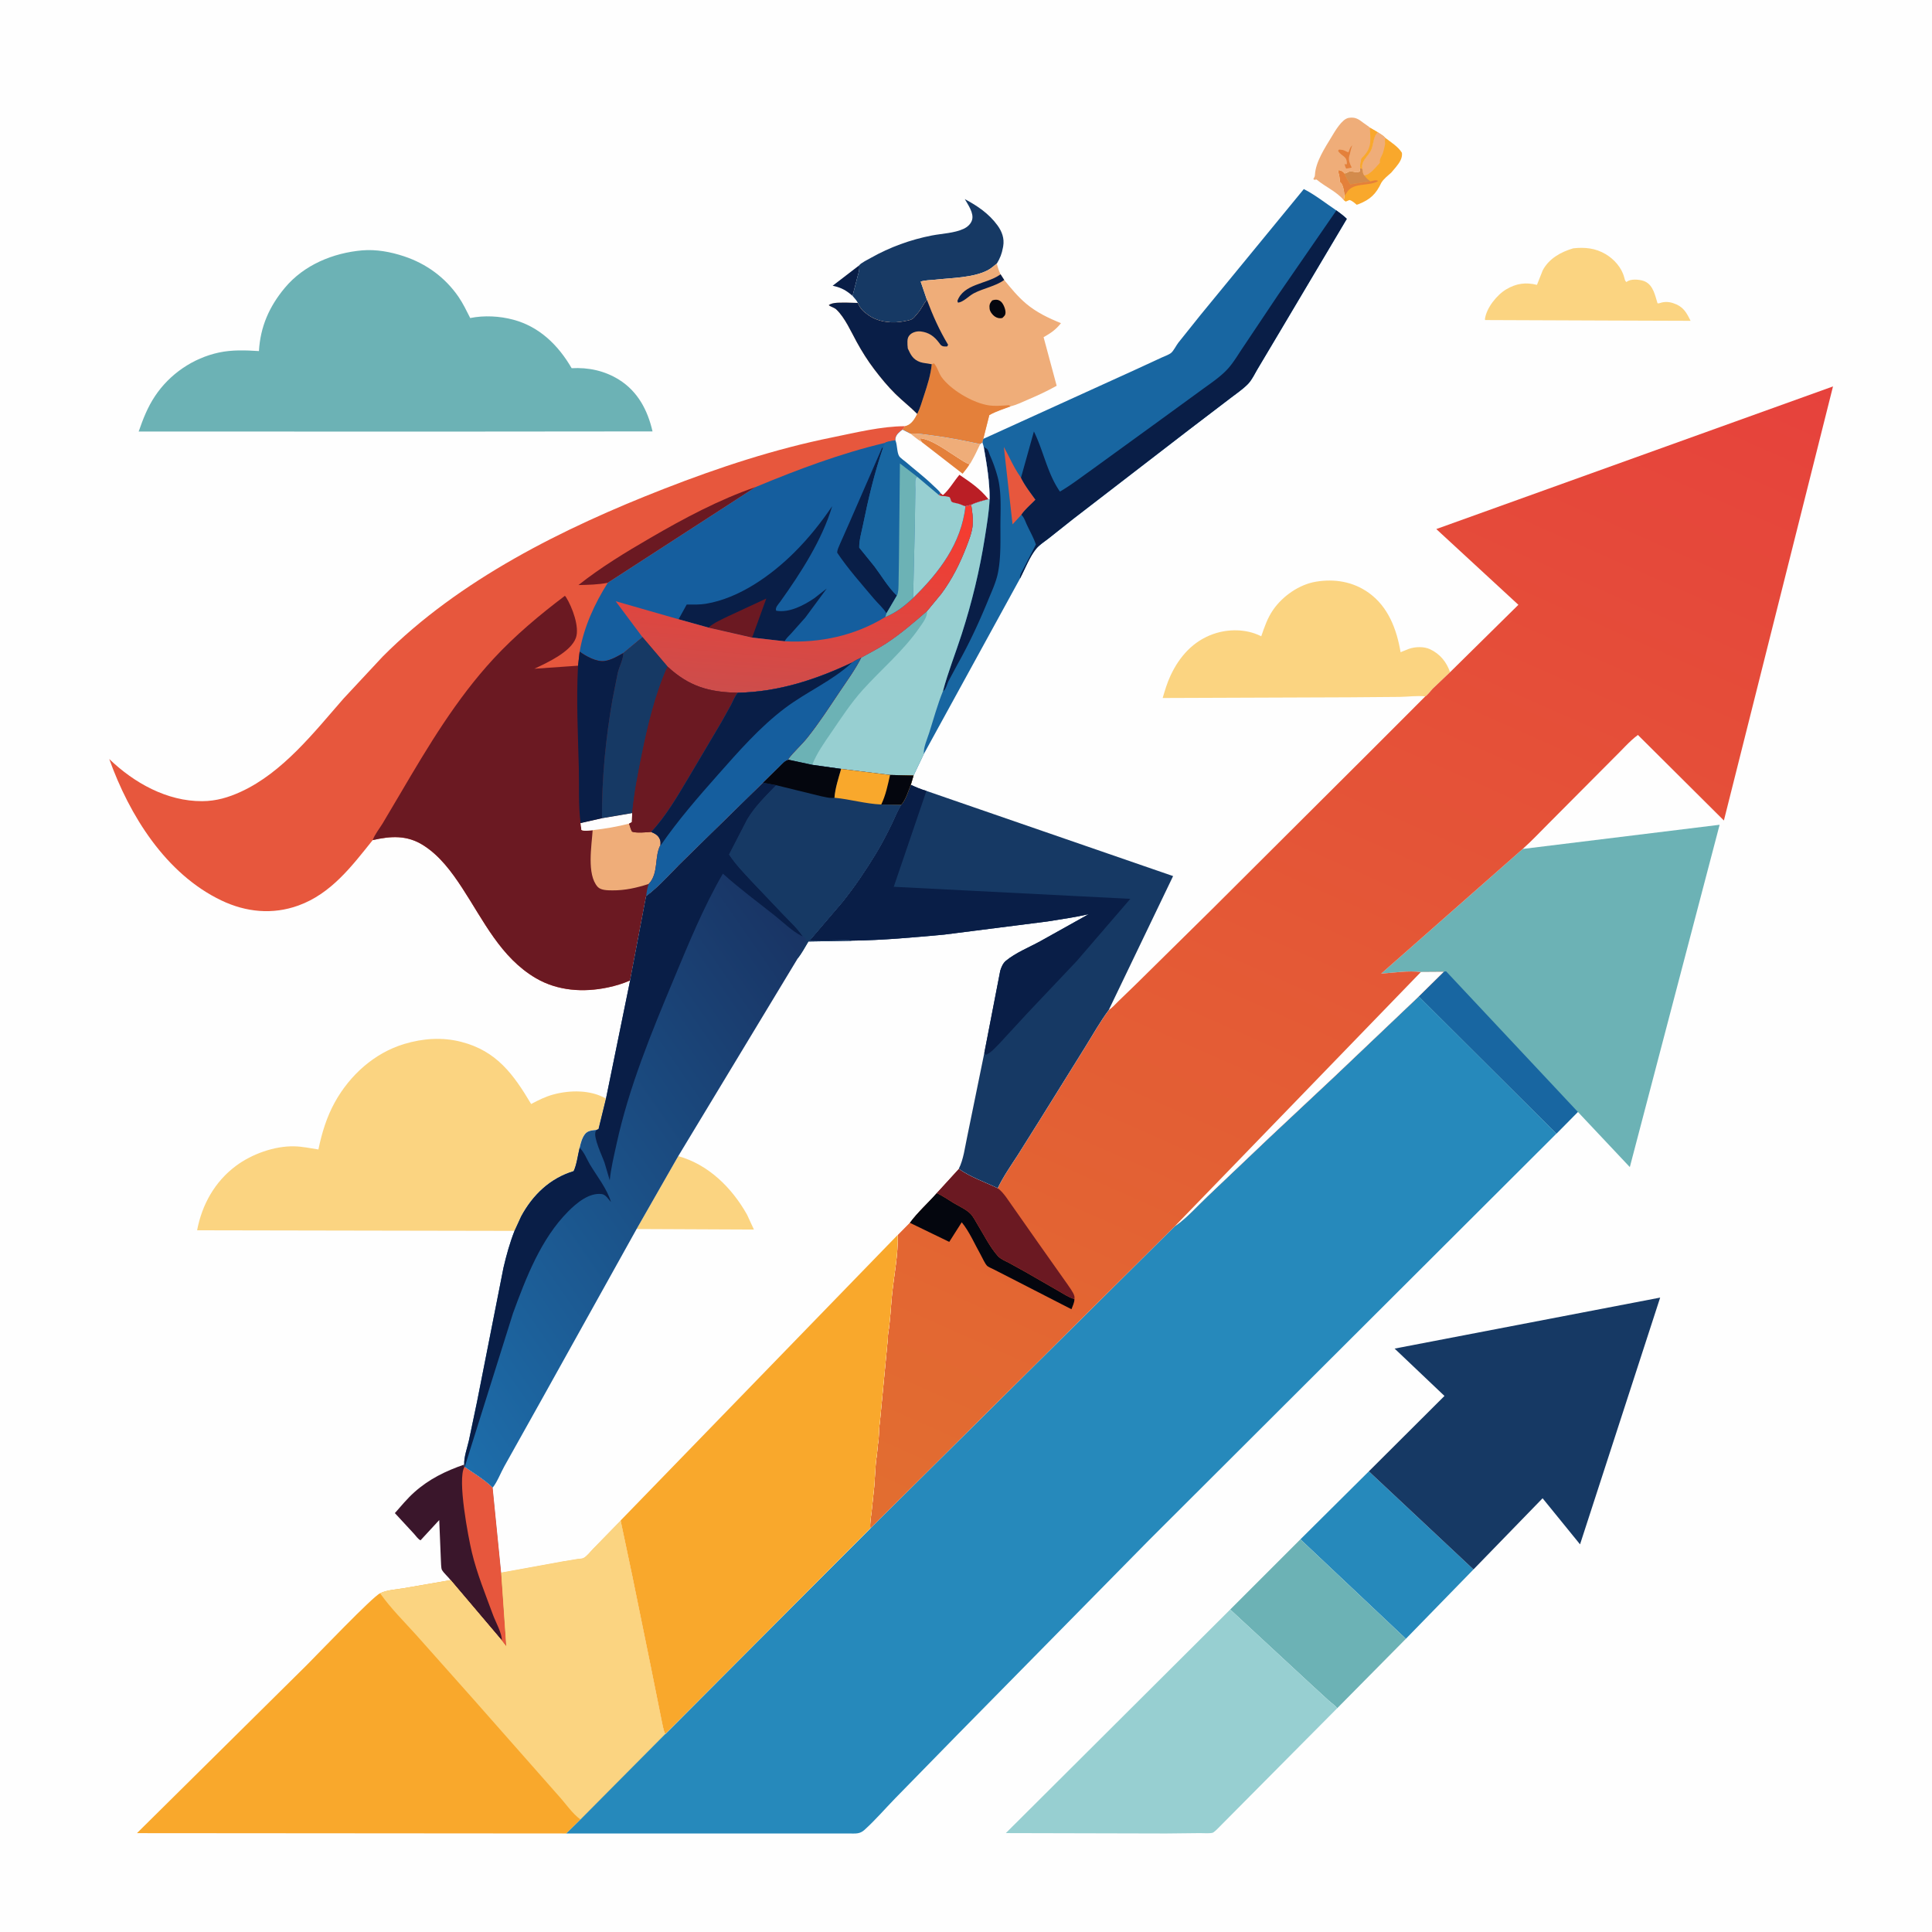 <svg xmlns="http://www.w3.org/2000/svg" viewBox="0 0 1024 1024" style="enable-background:new 0 0 1024 1024" xml:space="preserve"><path style="fill:#fefefe" d="M0 0h1024v1024H0V0z"/><path style="fill:#091e47" d="M455.415 140.632c.186 2.107-.152 3.428-.761 5.433l-2.788 10.761c-3.186-2.793-5.749-4.268-9.841-5.223l-.706-.16 14.096-10.811z"/><path style="fill:#f9a82c" d="M730.31 70.144c1.23.826 2.93 1.714 3.84 2.856 2.985 2.326 6.965 4.742 8.91 7.999.335 2.995-1.39 5.318-3.185 7.559l-2.485 2.94c-1.845 1.652-3.95 3.242-5.265 5.357-2.775 5.938-5.86 8.922-12.035 11.34l-.995.329c-1.205-.984-2.32-2.088-3.845-2.519l-2 .839-1.005-.743.415-2.536c-.225-1.863-.635-5.268-1.895-6.66l-.58-.582c-.06-1.76-.24-3.229-.78-4.912-.24-.737-.225-.289.17-1.239 1.12.274 1.645.347 2.5 1.192l.51.576c1.47-.08 1.585-.741 2.665-.993 1.835-.429 3.295 1.009 5.5-.007l.18-1.986 1.17.569c-.13-.732-.215-1.36-.1-2.103.405-2.633 3.06-4.91 4.42-7.267 1.73-3 1.215-7.949 3.89-10.009z"/><path style="fill:#e4803a" d="M712.66 103.565c-.225-1.863-.635-5.268-1.895-6.66l-.58-.582c-.06-1.76-.24-3.229-.78-4.912-.24-.737-.225-.289.17-1.239 1.12.274 1.645.347 2.5 1.192l.51.576c.73 2.049 1.955 3.88 3.065 5.743l10.755-1.548c1.305-.326 2.645-.893 3.935-.306l-.285.403c-5.32 2.588-13.28.356-16.38 6.071-.285.528-.59.848-1.015 1.262z"/><path style="fill:#d38b4c" d="m720.93 88.953 1.17.569c.215 1.377.125 2.375 1 3.485 1.035 1.332 1.87 2.221 3.305 3.128l-10.755 1.548c-1.11-1.863-2.335-3.694-3.065-5.743 1.47-.08 1.585-.741 2.665-.993 1.835-.429 3.295 1.009 5.5-.007l.18-1.987z"/><path style="fill:#efad79" d="M730.31 70.144c1.23.826 2.93 1.714 3.84 2.856-.005.553-.205 2.912.02 3.245-.37 1.657-.695 3.399-1.25 5.005-.605 1.768-1.91 3.035-1.525 5-2.1 2.238-5.165 6.442-8.295 6.757-.875-1.11-.785-2.108-1-3.485-.13-.732-.215-1.36-.1-2.103.405-2.633 3.06-4.91 4.42-7.267 1.73-2.999 1.215-7.948 3.89-10.008z"/><path style="fill:#efad79" d="M712.245 106.101c-3.82-4.554-9.59-6.969-14.12-10.698l-.325-.274-1.3.176-.385-.555c.56-.809.795-1.16.845-2.164.32-6.732 5.325-14.317 8.745-19.967 1.74-2.882 5.475-9.486 9.045-10.124 3.55-.634 5.355.662 7.995 2.707.385.282 3.225 2.2 3.295 2.441l4.27 2.501c-2.675 2.06-2.16 7.009-3.89 10.007-1.36 2.357-4.015 4.634-4.42 7.267-.115.743-.03 1.371.1 2.103l-1.17-.569-.18 1.986c-2.205 1.017-3.665-.422-5.5.007-1.08.253-1.195.913-2.665.993l-.51-.576c-.855-.845-1.38-.918-2.5-1.192-.395.95-.41.502-.17 1.239.54 1.682.72 3.152.78 4.912l.58.582c1.26 1.392 1.67 4.798 1.895 6.66l-.415 2.538z"/><path style="fill:#e4803a" d="m716.425 88.841-2.91.514c-.515-.948-.725-1.527-.785-2.605l.52.413.61-.163c.19-4.515-2.595-3.838-4.675-7.055l.565-.67c1.165.077 2.065.127 3.13.67.65.331 1.12.578 1.815.797l.395-.992c.43-1.188.74-1.813 1.58-2.779-.57 1.668-.905 3.204-1.275 4.917l-.24.714c-.625 2.302.31 4.182 1.27 6.239z"/><path style="fill:#f9a82c" d="m726.04 67.643 4.27 2.501c-2.675 2.06-2.16 7.009-3.89 10.007-1.36 2.357-4.015 4.634-4.42 7.267-.115.743-.03 1.371.1 2.103l-1.17-.569c-.01-.883-.075-1.679.16-2.536.235-.871.155-.283.245-1.425.09-1.163.795-1.527 1.545-2.347 4.43-4.847 3.425-8.819 3.16-15.001z"/><path style="fill:#163964" d="M455.415 140.632c.642-1.138 5.011-3.308 6.277-4.022 9.956-5.612 20.972-9.615 32.186-11.791 5.396-1.047 11.902-1.218 16.878-3.541 1.975-.922 3.845-2.559 4.465-4.715 1.045-3.647-2.145-8.015-3.85-11.026 6.665 3.543 12.8 7.713 17.295 13.88 2.42 3.315 3.745 6.94 3.05 11.086l-.14.746c-.555 3.189-1.54 5.667-3.225 8.442-1.57 1.276-3.175 2.701-4.98 3.624-7.72 3.953-19.085 3.957-27.661 4.922-2.497.281-5.351.215-7.723 1.008l3.286 9.639c-1.013 1.346-1.913 2.655-2.737 4.126-.971 1.733-2.141 3.096-3.445 4.578l-.463.541c-1.278 1.434-2.568 1.593-4.376 1.956l-.714.155c-6.325 1.29-13.713.647-19.098-3.077-2.672-1.848-4.599-3.562-5.771-6.608-.587-1.343-1.857-2.59-2.801-3.729l2.788-10.761c.607-2.004.946-3.325.759-5.433z"/><path style="fill:#fbd481" d="M833.855 131.612c6.14-.654 11.67-.136 17.1 3.05 4.55 2.668 8.57 7.201 9.91 12.34.275 1.053.33 1.707 1.135 2.49.48-.327.675-.487 1.25-.738 2.21-.968 6.56-.564 8.685.459 4.41 2.126 5.26 7.389 6.595 11.536.87.031.555.102 1.255-.13 2.41-.799 4.655-.729 7.07.07 5.24 1.73 6.88 4.691 9.19 9.349l-44.795-.154-64.13-.252-.055-.609c.785-5.831 6.31-12.74 11.3-15.683 5.335-3.148 10.31-3.827 16.26-2.356l3.06-7.723c3.34-6.271 9.635-9.724 16.17-11.649z"/><path style="fill:#3a162b" d="M238.835 837.495c-1.258-1.7-3.68-3.725-4.624-5.47-.458-.85-.462-4.105-.535-5.135l-.874-21.23-9.893 10.72c-1.169-.39-2.561-2.43-3.466-3.415l-10.159-10.985c3.309-3.76 6.566-7.725 10.303-11.06 7.884-7.045 16.55-11.225 26.461-14.675l.116 1.285h.137c4.883 3.355 10.605 6.795 14.837 10.94l4.491 44.995 2.71 39.12-2.405-3.065.009-.045-27.108-31.98z"/><path style="fill:#e7573d" d="M246.164 777.53h.137c4.883 3.355 10.605 6.795 14.837 10.94l4.491 44.995 2.71 39.12-2.405-3.065.009-.045c.316-3.435-3.335-9.98-4.594-13.415-4.025-10.98-8.561-22.005-11.274-33.395-1.818-7.635-7.815-38.76-3.911-45.135z"/><path style="fill:#2689bb" d="m725.515 779.845 55.46 51.985-35.82 36.755-55.905-52.72 36.265-36.02z"/><path style="fill:#6cb2b5" d="m652.04 853.075 37.21-37.21 55.905 52.72-36.425 36.825c-.905-1.355-3.045-2.785-4.285-3.895l-9.525-8.735-42.88-39.705z"/><path style="fill:#fbd481" d="M755.42 369.116c-4.35-.496-9.045.176-13.44.257l-26.855.215-98.88.363c1.165-4.036 2.415-8.158 4.2-11.967 4.71-10.038 11.965-18.206 22.64-21.947 7.925-2.776 17.245-2.734 24.855.939l.545.268c1.76-5.048 3.245-9.616 6.34-14.071 5.065-7.299 13.795-13.398 22.665-14.87 9.865-1.638 19.665-.033 27.935 5.87 10.4 7.426 14.87 19.379 16.91 31.504l4.415-1.773c3.335-1.172 8.01-1.332 11.245.217 5.255 2.512 8.685 6.693 10.57 12.154l-9.24 8.781c-.84.87-2.925 3.631-3.905 4.06z"/><path style="fill:#efad79" d="M528.35 139.692c.48 2.048 1.025 3.809 1.975 5.69l1.935 3.015c3.64 4.442 7.18 8.823 11.61 12.546 5.48 4.611 11.875 7.678 18.47 10.336-2.695 3.46-5.44 5.289-9.21 7.445l6.93 25.751c-5.055 2.82-10.165 5.18-15.485 7.45-2.84 1.21-5.94 2.755-8.95 3.434-3.715 1.471-7.84 2.64-11.275 4.67l-3.185 12.587-.47 1.891-1.18.885c-8.515-1.861-17.01-3.523-25.665-4.626-3.749-.478-7.533-1.194-11.32-.946l-4.195-2.109 1.333-1.816.878-.245c2.789-.974 4.392-3.811 5.62-6.264-3.622-3.665-7.763-6.861-11.449-10.48-4.093-4.018-7.834-8.57-11.302-13.133-3.501-4.605-6.559-9.479-9.343-14.544-2.971-5.405-6.243-12.874-10.749-17.16-1.18-1.122-2.775-1.32-4.043-2.318 1.997-1.745 7.277-1.277 9.865-1.339l5.523.145c1.172 3.046 3.099 4.76 5.771 6.608 5.385 3.725 12.773 4.367 19.098 3.077l.714-.155c1.809-.363 3.099-.522 4.376-1.956l.463-.541c1.305-1.482 2.474-2.845 3.445-4.578.824-1.471 1.724-2.78 2.737-4.126l-3.286-9.639c2.372-.793 5.227-.728 7.723-1.008 8.576-.965 19.941-.969 27.661-4.922 1.805-.924 3.41-2.349 4.98-3.625z"/><path style="fill:#04060e" d="M525.85 159.25c.54-.171.815-.281 1.405-.355 1.25-.156 2.26.117 3.225.926 1.36 1.139 2.545 4.175 2.46 5.93-.07 1.451-.73 1.839-1.69 2.798-1.51.342-2.765.016-4.03-.83-1.155-.77-2.525-2.561-2.7-3.968-.26-2.099.045-2.922 1.33-4.501z"/><path style="fill:#091e47" d="m530.325 145.382 1.935 3.015c-4.63 3.338-10.98 4.377-16.085 7.042-2.74 1.431-5.44 4.631-8.425 4.966l-.31-.905c3.285-9.055 15.26-8.854 22.44-13.801l.445-.317z"/><path style="fill:#e4803a" d="m493.845 193.051 1.143-.477c1.686 1.621 2.539 5.156 4.033 7.251 4.714 6.611 15.809 13.195 23.729 14.773l.61.128c3.55.679 7.73.271 11.335.047l.93.585c-3.715 1.471-7.84 2.64-11.275 4.67l-3.185 12.587-.47 1.891-1.18.885c-8.515-1.861-17.01-3.523-25.665-4.626-3.749-.478-7.533-1.194-11.32-.946l-4.195-2.109 1.333-1.816.878-.245c2.789-.974 4.392-3.811 5.62-6.264 1.53-3.077 2.479-6.447 3.548-9.703 1.794-5.472 3.57-10.869 4.131-16.631z"/><path style="fill:#091e47" d="M491.272 158.885c3.261 8.648 6.515 15.959 11.248 23.865l-.52.9c-1.47-.034-2.316.201-3.465-.9l-.8-1.063c-2.546-3.424-5.413-5.514-9.736-6.018-1.859-.216-4.125.326-5.516 1.589-1.129 1.024-1.489 2.128-1.522 3.628-.029 1.264.022 2.574.199 3.827 1.55 3.416 2.792 5.869 6.589 7.212.893.315 1.82.432 2.75.581l3.345.545c-.561 5.762-2.337 11.159-4.132 16.631-1.069 3.256-2.018 6.626-3.548 9.703-3.622-3.665-7.763-6.861-11.449-10.48-4.093-4.018-7.834-8.57-11.302-13.133-3.501-4.605-6.559-9.479-9.343-14.544-2.971-5.405-6.243-12.874-10.749-17.16-1.18-1.122-2.775-1.32-4.043-2.318 1.997-1.745 7.277-1.277 9.865-1.339l5.523.145c1.172 3.046 3.099 4.76 5.771 6.608 5.385 3.725 12.773 4.367 19.098 3.077l.714-.155c1.809-.363 3.099-.522 4.376-1.956l.463-.541c1.305-1.482 2.474-2.845 3.445-4.578.826-1.471 1.726-2.78 2.739-4.126z"/><path style="fill:#97cfd1" d="m708.73 905.41-63.505 63.97c-.5.49-1.91 1.885-2.6 2.05-1.775.43-4.74.125-6.62.16l-17.92.195-84.975-.205 118.93-118.505 42.88 39.705 9.525 8.735c1.24 1.11 3.38 2.54 4.285 3.895z"/><path style="fill:#163964" d="M725.515 779.845 765.6 739.88l-26.43-25.1 140.75-27.03-42.46 130.79-19.855-24.425-36.63 37.715-55.46-51.985z"/><path style="fill:#fbd481" d="m272.702 652.39-168.23-.31c2.576-13.615 9.382-25.81 20.631-34.18 8.357-6.22 20.308-10.54 30.806-10.33 4.241.085 8.665 1.02 12.852 1.675 1.807-8.705 4.376-17.2 8.7-25.01 7.944-14.35 20.932-26.14 36.79-30.905 9.865-2.97 20.152-3.715 30.195-1.13 18.822 4.845 27.669 17.18 37.071 32.945 3.811-2.035 7.57-3.91 11.762-5.045 8.876-2.395 19.77-2.535 27.91 2.19l-3.949 16.105-1.057.475c-2.294.28-4.651.295-6.17 2.29-1.526 2-2.259 4.82-2.804 7.24-.951 3.775-1.531 8.85-3.156 12.33-12.503 3.79-21.684 12.585-27.826 23.98l-3.525 7.68z"/><path style="fill:#6cb2b5" d="M191.978 132.699c7.516-.611 14.993.783 22.102 3.128 11.796 3.89 21.826 11.191 28.887 21.423 2.436 3.529 4.318 7.497 6.255 11.316 7.387-1.486 15.561-1.064 22.825.878 13.908 3.717 23.871 13.525 30.94 25.71 8.863-.488 17.488 1.329 25.063 6.065 10.03 6.271 15.227 16.197 17.803 27.439l-116.518.101-155.831-.051c2.325-6.688 4.708-12.834 8.654-18.764 7.773-11.683 20.124-20.13 33.842-23.087 6.982-1.505 14.161-1.227 21.244-.777.738-12.936 5.492-23.674 13.738-33.546 10.146-12.148 25.541-18.471 40.996-19.835z"/><path style="fill:#1866a1" d="M521.165 232.616 601.65 196l13.9-6.419c1.445-.7 3.945-1.544 5.13-2.506 1.335-1.079 2.695-3.916 3.835-5.407l11.765-14.709 54.77-66.741c5.97 2.998 11.675 7.591 17.265 11.311 1.89 1.424 3.84 2.788 5.515 4.473L678.49 175.5l-11.8 19.822c-1.615 2.677-3.15 6.087-5.325 8.285-2.88 2.91-6.625 5.401-9.865 7.914l-21 16.013-61.645 47.481-13 10.309c-2.18 1.729-4.945 3.43-6.685 5.579-3.5 4.328-5.915 10.716-8.52 15.694l-50.977 92.993-5.456 11.434-12.474-.268-25.915-3.21-15.323-2.164-12.5-2.688-.225-.343c3.018-4.013 6.93-7.362 10.081-11.297 6.18-7.721 11.577-16.063 17.076-24.273 3.988-5.953 8.308-11.811 11.539-18.218 4.449-2.516 9.027-4.785 13.303-7.598 7.771-5.111 14.588-11.03 21.59-17.107l7.572-9.192c5.55-7.478 9.82-15.927 13.16-24.602 1.36-3.534 2.945-7.541 3.385-11.314.425-3.69-.205-7.568-.75-11.212 2.875-1.46 6.035-2.121 9.11-3.009l.66.261c.07-9.505-1.48-18.591-3.12-27.922l-.69-2.361.469-1.891z"/><path style="fill:#e7573d" d="m541.35 272.836-4.68 5.093-4.61-41.064c2.87 5.206 5.245 10.9 8.685 15.748l.405.567.27.546c2.01 3.953 4.84 7.54 7.415 11.141-2.405 2.496-5.54 5.145-7.485 7.969z"/><path style="fill:#091e47" d="M521.385 236.868c.515.34 1.51.811 1.895 1.249.565.646 1.12 2.55 1.485 3.369a76.56 76.56 0 0 1 4.02 11.381c1.955 7.282 1.555 15.959 1.47 23.469-.095 8.902.43 18.724-1.36 27.464-1 4.875-3.32 9.793-5.205 14.396-4.82 11.767-9.945 22.773-16.18 33.891l-4.8 8.938c-.63 1.325-1.135 3.261-1.96 4.425-.505.713-.45.652-.951.81 2.701-10.149 6.696-20.122 9.916-30.145 5.43-16.879 9.515-33.759 12.27-51.258 1.045-6.665 2.185-13.316 2.52-20.067.07-9.505-1.48-18.591-3.12-27.922zM708.315 111.53c1.89 1.424 3.84 2.788 5.515 4.473L678.49 175.5l-11.8 19.822c-1.615 2.677-3.15 6.087-5.325 8.285-2.88 2.91-6.625 5.401-9.865 7.914l-21 16.013-61.645 47.481-13 10.309c-2.18 1.729-4.945 3.43-6.685 5.579-3.5 4.328-5.915 10.716-8.52 15.694-.29-1.947 1.225-4.055 2.1-5.74l6.305-12.265c-1.25-3.622-3.19-7.01-4.805-10.48-.875-1.887-1.385-3.776-2.9-5.276 1.945-2.824 5.08-5.473 7.485-7.97-2.575-3.601-5.405-7.188-7.415-11.141l-.27-.546 6.84-24.496c5.085 10.285 7.155 22.35 13.8 31.866 5.565-3.216 10.85-7.31 16.095-11.017l33.67-24.432 24.945-18.159c4.8-3.535 10.29-7.079 14.31-11.513 3.08-3.395 5.58-7.781 8.175-11.574l18.47-27.601 30.86-44.723z"/><path style="fill:#97cfd1" d="m523.845 264.529.66.261c-.335 6.751-1.475 13.401-2.52 20.067-2.755 17.499-6.84 34.379-12.27 51.258-3.22 10.022-7.215 19.996-9.916 30.145-2.885 7.133-4.978 14.793-7.302 22.137-.988 3.126-3.181 7.975-2.824 11.194l-5.456 11.434-12.474-.268-25.915-3.21-15.323-2.164-12.5-2.688-.225-.343c3.018-4.013 6.93-7.362 10.081-11.297 6.18-7.721 11.577-16.063 17.076-24.273 3.988-5.953 8.308-11.811 11.539-18.218 4.449-2.516 9.027-4.785 13.303-7.598 7.771-5.111 14.588-11.03 21.59-17.107l7.572-9.192c5.55-7.478 9.82-15.927 13.16-24.602 1.36-3.534 2.945-7.541 3.385-11.314.425-3.69-.205-7.568-.75-11.212 2.874-1.461 6.034-2.122 9.109-3.01z"/><path style="fill:#6cb2b5" d="M456.475 348.562c4.449-2.516 9.027-4.785 13.303-7.598 7.771-5.111 14.588-11.03 21.59-17.107.207 3.251-2.299 6.259-4.062 8.832-8.311 12.126-20.185 22.046-30.004 32.935-6.23 6.91-11.399 14.86-16.642 22.523-3.714 5.429-7.788 11.064-10.155 17.233l-12.5-2.688-.225-.343c3.018-4.013 6.93-7.362 10.081-11.297 6.18-7.721 11.577-16.063 17.076-24.273 3.987-5.952 8.307-11.81 11.538-18.217zM807.06 449.961l104.375-12.818L863.84 618.58l-27.535-29.24-11.37 11.51-72.98-72.71 13.19-13.015-12.075.09c-6.42-.91-14.465.375-21.01.82l75-66.074z"/><path style="fill:#1866a1" d="m765.145 515.125 1.25-.375 69.91 74.59-11.37 11.51-72.98-72.71 13.19-13.015z"/><path style="fill:#f9a82c" d="m328.936 805.895 6.214 29.47 9.537 46.735 5.89 29.33c.566 2.34.916 5.54 2.046 7.615l-44.956 45.32-7.535 7.415-227.552-.17 90.041-89.12c4.9-4.865 35.218-36.615 38.837-38.01 3.477-1.775 8.436-1.98 12.293-2.65l25.085-4.335 27.11 31.98-.009.045 2.405 3.065-2.71-39.12 32.58-5.925 7.906-1.3c.803-.12 2.27-.145 2.993-.455 1.759-.755 3.914-3.63 5.315-5.06l14.51-14.83z"/><path style="fill:#fbd481" d="m328.936 805.895 6.214 29.47 9.537 46.735 5.89 29.33c.566 2.34.916 5.54 2.046 7.615l-44.956 45.32c-4.302-3.08-7.932-8.535-11.53-12.475l-44.78-50.755-30.451-34.225c-6.548-7.275-13.817-14.43-19.449-22.43 3.477-1.775 8.436-1.98 12.293-2.65l25.085-4.335 27.11 31.98-.009.045 2.405 3.065-2.71-39.12 32.58-5.925 7.906-1.3c.803-.12 2.27-.145 2.993-.455 1.759-.755 3.914-3.63 5.315-5.06l14.511-14.83z"/><path style="fill:#e7573d" d="M197.542 445.27c-11.109 13.851-22.007 28.393-39.402 34.68-13.679 4.944-27.778 3.536-40.805-2.693-29.532-14.118-48.775-45.169-59.427-74.96 13.167 12.661 30.573 22.435 49.259 22.34 7.399-.038 13.891-1.947 20.589-5.033 22.13-10.193 38.654-31.426 54.363-49.387l20.744-22.253c40.641-40.823 95.928-68.157 149.046-88.872 29.124-11.358 58.896-21.169 89.587-27.349 12.37-2.49 25.525-5.813 38.17-5.848l-1.333 1.816 4.195 2.109c3.787-.248 7.572.468 11.32.946 8.655 1.104 17.15 2.765 25.665 4.626l1.18-.885.69 2.361c1.64 9.331 3.19 18.417 3.12 27.922l-.66-.261c-3.075.888-6.235 1.549-9.11 3.009.545 3.644 1.175 7.522.75 11.212-.44 3.773-2.025 7.78-3.385 11.314-3.34 8.674-7.61 17.124-13.16 24.602l-7.572 9.192c-7.002 6.077-13.819 11.996-21.59 17.107-4.276 2.813-8.854 5.082-13.303 7.598-3.232 6.406-7.551 12.265-11.539 18.218-5.499 8.21-10.895 16.552-17.076 24.273-3.151 3.935-7.062 7.284-10.081 11.297l.225.343c-2.04.46-3.219 2.042-4.677 3.448l-8.882 8.697-42.407 41.509c-6.267 6.099-12.563 13.54-19.567 18.659l-8.496 44.648c-3.701 1.645-7.766 2.86-11.727 3.7-12.966 2.76-26.668 1.885-38.25-4.91-18.614-10.92-27.698-30.498-39.064-47.858-5.571-8.509-11.849-17.038-20.559-22.563-8.682-5.51-17.271-4.917-26.831-2.754z"/><path style="fill:#6b1922" d="M322.127 308.885c-5.074 1.009-10.386 1.083-15.543 1.208 11.954-9.462 24.98-17.365 38.14-25.012 17.73-10.302 36.383-20.272 55.809-26.964l-78.406 50.768z"/><path style="fill:#155e9e" d="m478.335 227.711 4.195 2.109c3.787-.248 7.572.468 11.32.946 8.655 1.104 17.15 2.765 25.665 4.626l1.18-.885.69 2.361c1.64 9.331 3.19 18.417 3.12 27.922l-.66-.261c-3.075.888-6.235 1.549-9.11 3.009.545 3.644 1.175 7.522.75 11.212-.44 3.773-2.025 7.78-3.385 11.314-3.34 8.674-7.61 17.124-13.16 24.602l-7.572 9.192c-7.002 6.077-13.819 11.996-21.59 17.107-4.276 2.813-8.854 5.082-13.303 7.598-1.673.795-3.323 1.534-4.84 2.604-19.316 9.103-39.055 15.569-60.612 16.003-15.223-.267-25.891-3.361-37.221-13.866l-13.275-15.597-10.138 8.396c-3.036 1.713-6.422 3.741-9.914 4.23-4.305.604-9.897-2.514-13.246-4.962 2.215-13.048 7.891-25.355 14.898-36.484l78.406-50.768c22.203-9.242 45.153-17.879 68.617-23.403.413-.573 4.569-1.216 5.423-1.366l.03-.4.031-.649c.331-1.967 2.176-3.485 3.701-4.59z"/><path style="fill:#091e47" d="M469.842 325.082c-1.555-2.668-4.707-5.444-6.741-7.87-6.562-7.824-13.712-15.793-19.367-24.276 0-1.531.837-3.098 1.417-4.504l4.853-10.967 17.538-40.191.477.085c-4.518 13.308-7.775 26.873-10.564 40.641-.785 3.875-2.125 8.324-2.045 12.257l8.122 10.036c3.758 5.009 7.295 11.111 11.827 15.392l-5.517 9.397zM359.665 328.219l4.297-7.79c3.383.005 6.844.127 10.191-.426 17.586-2.908 34.6-14.987 46.971-27.327 7.544-7.525 13.953-15.572 19.935-24.372-5.268 17.822-16.786 35.583-27.481 50.561-.988 1.383-2.898 3.211-2.192 4.821 6.86 1.258 14.717-2.846 20.273-6.663l6.54-5.099-11.352 15.385-7.508 8.433c-1.169 1.262-2.696 2.59-3.443 4.156l-17.25-1.974-23.139-5.29-15.842-4.415z"/><path style="fill:#6b1922" d="M375.509 332.633c2.922-2.598 6.744-4.183 10.221-5.914l20.422-9.482-7.503 20.686-23.14-5.29z"/><linearGradient id="a" gradientUnits="userSpaceOnUse" x1="634.207" y1="590.062" x2="615.94" y2="374.803" gradientTransform="matrix(.5 0 0 -.5 107 555.945)"><stop offset="0" style="stop-color:#fa3a2d"/><stop offset="1" style="stop-color:#cd4d4b"/></linearGradient><path style="fill:url(#a)" d="m511.715 268.292 3.02-.754c.545 3.644 1.175 7.522.75 11.212-.44 3.773-2.025 7.78-3.385 11.314-3.34 8.674-7.61 17.124-13.16 24.602l-7.572 9.192c-7.002 6.077-13.819 11.996-21.59 17.107-4.276 2.813-8.854 5.082-13.303 7.598-1.673.795-3.323 1.534-4.84 2.604-19.316 9.103-39.055 15.569-60.612 16.003-15.223-.267-25.891-3.361-37.221-13.866l-13.275-15.597-14.227-19.053 33.365 9.565 15.844 4.414 23.139 5.29 17.25 1.974c18.741.971 37.228-2.964 53.337-12.88 5.854-2.436 10.147-5.81 14.73-10.121 13.868-13.544 25.525-28.871 27.75-48.604z"/><path style="fill:#1866a1" d="m478.335 227.711 4.195 2.109c3.787-.248 7.572.468 11.32.946 8.655 1.104 17.15 2.765 25.665 4.626l1.18-.885.69 2.361c1.64 9.331 3.19 18.417 3.12 27.922l-.66-.261c-3.075.888-6.235 1.549-9.11 3.009l-3.02.754c-2.225 19.733-13.882 35.06-27.749 48.604-4.583 4.311-8.876 7.685-14.73 10.121l.607-1.935 5.516-9.397c-4.533-4.281-8.069-10.383-11.827-15.392l-8.122-10.036c-.08-3.933 1.26-8.382 2.045-12.257 2.789-13.767 6.046-27.333 10.564-40.641.503-.822.79-1.746 1.133-2.645.413-.573 4.569-1.216 5.423-1.366l.03-.4.031-.649c.329-1.965 2.174-3.483 3.699-4.588z"/><path style="fill:#6cb2b5" d="M475.358 315.685c.911-1.757.818-4.042.893-5.994l.215-13.514.508-50.548 9.101 7.016c-.259.371-.647.68-.775 1.114-.413 1.402-.11 4.17-.147 5.694l-.282 19.616-.905 37.826c-4.583 4.311-8.876 7.685-14.73 10.121l.607-1.935 5.515-9.396z"/><path style="fill:#97cfd1" d="m483.966 316.896.905-37.826.282-19.616c.037-1.523-.266-4.292.147-5.694.128-.434.516-.743.775-1.114l11.483 9.679c1.57.716 1.777.64 3.441.654l2.25.479c1.105 1.548.21 2.552 2.5 3.004 1.73.341 2.805.611 4.47 1.348.9.4.5.259 1.495.482-2.224 19.733-13.881 35.06-27.748 48.604z"/><path style="fill:#fefefe" d="m478.335 227.711 4.195 2.109c3.787-.248 7.572.468 11.32.946 8.655 1.104 17.15 2.765 25.665 4.626l1.18-.885.69 2.361c1.64 9.331 3.19 18.417 3.12 27.922l-.66-.261c-3.075.888-6.235 1.549-9.11 3.009l-3.02.754c-.995-.223-.595-.081-1.495-.482-1.665-.737-2.74-1.007-4.47-1.348-2.29-.452-1.395-1.456-2.5-3.004l-2.25-.479c-1.664-.014-1.871.062-3.441-.654l1.071-.863c-1.076-1.572-3.004-3.137-4.38-4.47-4.488-4.345-9.348-7.991-14.056-12.06-.917-.792-3.046-2.214-3.642-3.199-1.138-1.878-.98-5.699-1.809-7.944l-.169-.441.03-.4.031-.649c.33-1.965 2.175-3.483 3.7-4.588z"/><path style="fill:#e4803a" d="M488.573 234.317c-.363-.682-.76-1.355-1.049-2.072 6.398.555 14.776 7.053 20.271 10.452 1.96 1.214 3.89 2.684 6.11 3.358-1.06 1.794-2.42 3.395-3.705 5.03l-21.627-16.768z"/><path style="fill:#ba1e25" d="m498.63 261.462 1.12.962c3.205-2.663 5.96-7.5 8.765-10.775 5.87 4.013 10.79 7.236 15.33 12.88-3.075.888-6.235 1.549-9.11 3.009l-3.02.754c-.995-.223-.595-.081-1.495-.482-1.665-.737-2.74-1.007-4.47-1.348-2.29-.452-1.395-1.456-2.5-3.004l-2.25-.479c-1.664-.014-1.871.062-3.441-.654l1.071-.863z"/><path style="fill:#efad79" d="M482.53 229.82c3.787-.248 7.572.468 11.32.946 8.655 1.104 17.15 2.765 25.665 4.626-1.365 2.876-2.695 5.816-4.29 8.572-.29.495-.895 1.792-1.32 2.09-2.22-.674-4.15-2.145-6.11-3.358-5.495-3.4-13.873-9.897-20.271-10.452.288.717.686 1.39 1.049 2.072-2.13-1.24-4.09-2.987-6.043-4.496z"/><path style="fill:#6b1922" d="M197.542 445.27c1.08-2.983 3.528-6.022 5.208-8.753l9.473-16.002c14.684-24.974 29.572-49.958 49.335-71.344 11.396-12.331 24.451-23.256 37.831-33.366.299.296.411.38.664.784 3.142 5.013 7.272 15.776 5.174 21.518-2.737 7.49-15.281 13.182-22.006 16.339l23.157-1.618.852-7.458c3.349 2.449 8.941 5.566 13.246 4.962 3.492-.49 6.878-2.517 9.914-4.23l10.138-8.396 13.275 15.597c11.329 10.505 21.998 13.599 37.221 13.866 21.557-.434 41.296-6.9 60.612-16.003 1.517-1.07 3.167-1.809 4.84-2.604-3.232 6.406-7.551 12.265-11.539 18.218-5.499 8.21-10.895 16.552-17.076 24.273-3.151 3.935-7.062 7.284-10.081 11.297l.225.343c-2.04.46-3.219 2.042-4.677 3.448l-8.882 8.697-42.407 41.509c-6.267 6.099-12.563 13.54-19.567 18.659l-8.496 44.648c-3.701 1.645-7.766 2.86-11.727 3.7-12.966 2.76-26.668 1.885-38.25-4.91-18.614-10.92-27.698-30.498-39.064-47.858-5.571-8.509-11.849-17.038-20.559-22.563-8.685-5.509-17.274-4.916-26.834-2.753z"/><path style="fill:#efad79" d="m335.093 430.943-.198 4.807-1.464.789c.273.771 1.147 4.074 1.685 4.28 2.129.815 7.635.313 10.013.112 2.24.994 3.887 1.789 4.747 4.232.313.887.261 1.691.218 2.615-3.439 6.257-.803 14.965-6.263 20.732-6.41 2.063-12.529 3.467-19.331 3.403-2.38-.022-6.039.006-7.722-1.863-5.914-6.572-3.148-21.964-2.664-30.035-1.741.122-4.385.668-5.95-.134l-.43-3.641 11.331-2.57 16.028-2.727z"/><path style="fill:#fefefe" d="m335.093 430.943-.198 4.807-1.464.789c-6.509 1.662-12.665 2.695-19.316 3.475-1.741.122-4.385.668-5.95-.134l-.43-3.641 11.331-2.57 16.027-2.726z"/><path style="fill:#091e47" d="M307.229 345.37c3.349 2.449 8.941 5.566 13.246 4.962 3.492-.49 6.878-2.517 9.914-4.23.007 3.301-2.171 7.209-2.966 10.505l-2.801 14.181c-3.604 20.465-5.673 42.072-5.558 62.882l-11.331 2.57c-1.26-9.281-.711-19.548-.943-28.952-.448-18.165-1.399-36.293-.414-54.459l.853-7.459z"/><path style="fill:#163964" d="m340.527 337.706 13.275 15.597c-6.615 14.804-10.499 31.232-13.714 47.074-2.053 10.114-4.042 20.281-4.996 30.566l-16.028 2.726c-.115-20.81 1.954-42.417 5.558-62.882l2.801-14.181c.795-3.296 2.973-7.204 2.966-10.505l10.138-8.395z"/><path style="fill:#6b1922" d="M353.802 353.303c11.329 10.505 21.998 13.599 37.221 13.866-1.596 1.874-2.503 4.355-3.625 6.534l-5.055 9.073-17.324 29.268c-5.89 9.84-12.005 20.504-19.891 28.887-2.377.2-7.884.703-10.013-.112-.538-.206-1.413-3.509-1.685-4.28l1.464-.789.198-4.807c.954-10.285 2.943-20.452 4.996-30.566 3.215-15.842 7.1-32.27 13.714-47.074z"/><path style="fill:#155e9e" d="M451.635 351.166c1.517-1.07 3.167-1.809 4.84-2.604-3.232 6.406-7.551 12.265-11.539 18.218-5.499 8.21-10.895 16.552-17.076 24.273-3.151 3.935-7.062 7.284-10.081 11.297l.225.343c-2.04.46-3.219 2.042-4.677 3.448l-8.882 8.697-42.407 41.509c-6.267 6.099-12.563 13.54-19.567 18.659.271-2.293.591-4.303 1.358-6.497 5.46-5.766 2.824-14.475 6.263-20.732.043-.924.095-1.728-.218-2.615-.86-2.443-2.507-3.238-4.747-4.232 7.887-8.383 14.001-19.047 19.891-28.887l17.324-29.268 5.055-9.073c1.121-2.18 2.029-4.66 3.625-6.534 21.559-.433 41.297-6.899 60.613-16.002z"/><path style="fill:#091e47" d="M391.023 367.169c21.557-.434 41.296-6.9 60.612-16.003-10.755 9.881-24.016 15.437-35.567 24.137-13.28 10.003-24.494 22.852-35.483 35.253-10.557 11.914-21.283 24.258-30.319 37.377l-.172-.155c.043-.924.095-1.728-.218-2.615-.86-2.443-2.507-3.238-4.747-4.232 7.887-8.383 14.001-19.047 19.891-28.887l17.324-29.268 5.055-9.073c1.121-2.179 2.028-4.66 3.624-6.534z"/><path style="fill:#2689bb" d="m751.955 528.14 72.98 72.71L609.13 816.17l-101.7 103.29-32.923 33.65c-5.371 5.52-10.556 11.565-16.249 16.71-2.603 2.355-4.643 1.95-8.008 1.98l-150.119-.02 7.535-7.415 44.956-45.32L461.286 810.07l161.369-160.13c6.19-4.19 11.975-10.76 17.44-15.93l32.82-31.2 34.79-32.61 44.25-42.06z"/><linearGradient id="b" gradientUnits="userSpaceOnUse" x1="1516.103" y1="791.423" x2="903.983" y2="-590.481" gradientTransform="matrix(.5 0 0 -.5 107 555.945)"><stop offset="0" style="stop-color:#e6423c"/><stop offset="1" style="stop-color:#e26e30"/></linearGradient><path style="fill:url(#b)" d="m768.565 356.276 36.215-35.716-43.515-40.149 210.265-75.595-57.83 230.072-45.575-45.346c-4.475 3.285-8.66 8.242-12.725 12.137l-34.54 34.706c-4.54 4.536-9 9.319-13.8 13.577l-75 66.074c6.545-.445 14.59-1.73 21.01-.82l12.075-.09-13.19 13.015-44.25 42.06-34.79 32.61-32.82 31.2c-5.465 5.17-11.25 11.74-17.44 15.93L461.286 810.07c-.26-2.91.31-5.935.676-8.82l1.134-10.75c.764-6.345.627-13.035 1.664-19.31l.6-5.925c.661-3.64.384-7.565.967-11.245l3.009-31.5 1.01-10.735c.316-1.7.142-3.415.418-5.11 1.082-6.63 1.342-13.54 2.007-20.24 1.051-10.595 3.32-21.235 3.022-31.905l6.38-6.46c4.057-5.56 9.664-10.515 14.242-15.73l11.75-12.86c5.885 4.265 14.025 7.075 20.625 10.27 3.005-6.22 6.915-11.83 10.67-17.605l11.765-18.74 23.835-38.31c4.12-6.585 7.955-13.525 12.59-19.755 1.93-1.245 3.625-3.24 5.29-4.84l9.275-8.97 40.205-39.647 84.435-84.171 28.565-28.596c.98-.429 3.065-3.19 3.905-4.059l9.24-8.781z"/><path style="fill:#04060e" d="M496.415 632.34c3.191 1.385 6.105 3.53 9.1 5.31 2.76 1.645 6.585 3.35 8.845 5.64 1.495 1.515 2.685 3.955 3.8 5.78 3.265 5.355 6.55 11.965 10.715 16.635 1.47 1.65 3.915 2.6 5.855 3.61l8.65 4.775 17.24 9.92c2.8 1.56 5.745 3.635 8.84 4.52.06 1.75-.965 3.76-1.565 5.395l-32.71-16.78-8.83-4.51c-.92-.465-2.655-1.115-3.305-1.87-1.22-1.42-2.25-3.895-3.185-5.56-3.105-5.52-6.14-12.57-10.13-17.37l-6.61 10.39-20.952-10.155c4.057-5.56 9.664-10.515 14.242-15.73z"/><path style="fill:#fefefe" d="m753.07 515.215 12.075-.09-13.19 13.015-44.25 42.06-34.79 32.61-32.82 31.2c-5.465 5.17-11.25 11.74-17.44 15.93L753.07 515.215z"/><path style="fill:#6b1922" d="M508.165 619.48c5.885 4.265 14.025 7.075 20.625 10.27 1.775 1.285 3.05 2.875 4.365 4.605l17.11 24.395 15.25 21.58c1.19 1.815 3.445 4.625 3.94 6.695.13.55.055.965.005 1.505-3.095-.885-6.04-2.96-8.84-4.52l-17.24-9.92-8.65-4.775c-1.94-1.01-4.385-1.96-5.855-3.61-4.165-4.67-7.45-11.28-10.715-16.635-1.115-1.825-2.305-4.265-3.8-5.78-2.26-2.29-6.085-3.995-8.845-5.64-2.995-1.78-5.909-3.925-9.1-5.31l11.75-12.86z"/><path style="fill:#fefefe" d="m418.005 402.694 12.5 2.688 15.323 2.164 25.915 3.21 12.474.268-1.473 4.92c2.737 1.318 5.366 2.389 8.275 3.26l130.745 45.146-34.114 70.99c-4.635 6.23-8.47 13.17-12.59 19.755l-23.835 38.31-11.765 18.74c-3.755 5.775-7.665 11.385-10.67 17.605-6.6-3.195-14.74-6.005-20.625-10.27l-11.75 12.86c-4.578 5.215-10.185 10.17-14.242 15.73l-6.38 6.46c.298 10.67-1.971 21.31-3.022 31.905-.664 6.7-.925 13.61-2.007 20.24-.276 1.695-.102 3.41-.418 5.11l-1.01 10.735-3.009 31.5c-.584 3.68-.306 7.605-.967 11.245l-.6 5.925c-1.038 6.275-.901 12.965-1.664 19.31l-1.134 10.75c-.366 2.885-.936 5.91-.676 8.82L352.623 919.045c-1.13-2.075-1.48-5.275-2.046-7.615l-5.89-29.33-9.537-46.735-6.214-29.47-14.513 14.83c-1.401 1.43-3.556 4.305-5.315 5.06-.723.31-2.19.335-2.993.455l-7.906 1.3-32.58 5.925-4.491-44.995c-4.232-4.145-9.954-7.585-14.837-10.94h-.137l-.116-1.285c-.246-3.83 1.63-8.96 2.471-12.725l4.278-20.38 14.066-71.28c1.558-6.66 3.337-13.1 5.839-19.47l3.523-7.68c6.142-11.395 15.323-20.19 27.826-23.98 1.625-3.48 2.205-8.555 3.156-12.33.545-2.42 1.278-5.24 2.804-7.24 1.518-1.995 3.876-2.01 6.17-2.29l1.057-.475 3.949-16.105 12.789-62.635 8.496-44.648c7.004-5.119 13.299-12.56 19.567-18.659l42.407-41.509 8.882-8.697c1.458-1.406 2.638-2.988 4.677-3.448z"/><path style="fill:#fbd481" d="m337.402 651.41 22.079-38.63c15.98 4.4 28.451 16.765 36.443 30.97l3.666 7.94-62.188-.28z"/><path style="fill:#163964" d="M477.715 426.505c2.383-2.62 3.715-7.296 5.03-10.563 2.737 1.318 5.366 2.389 8.275 3.26l130.745 45.146-34.115 70.992c-4.635 6.23-8.47 13.17-12.59 19.755l-23.835 38.31-11.765 18.74c-3.755 5.775-7.665 11.385-10.67 17.605-6.6-3.195-14.74-6.005-20.625-10.27 2.535-4.92 3.285-11.555 4.465-16.98l9.07-44.395 8.45-43.605c.59-1.915 1.41-3.935 2.99-5.25 5.11-4.255 12.44-7.195 18.315-10.425l25.605-14.299c-7.255 1.662-14.43 2.636-21.76 3.853l-54.93 6.993c-16.283 1.487-32.49 2.999-48.854 3.189-2.374-.419-5.056-.186-7.473-.172l-15.06.277 17.509-20.485c6.534-8.146 12.379-16.836 17.795-25.758 3.157-5.201 5.915-10.573 8.56-16.048 1.585-3.281 2.916-6.794 4.868-9.87z"/><path style="fill:#091e47" d="M477.715 426.505c2.383-2.62 3.715-7.296 5.03-10.563 2.737 1.318 5.366 2.389 8.275 3.26l-17.314 50.814 125.384 6.392-28.37 32.941-25.93 27.395-14.96 16.205c-2.14 2.145-4.315 4.79-7.08 6.085l-.63-.1-.42-.83 8.45-43.605c.59-1.915 1.41-3.935 2.99-5.25 5.11-4.255 12.44-7.195 18.315-10.425l25.605-14.299c-7.255 1.662-14.43 2.636-21.76 3.853l-54.93 6.993c-16.283 1.487-32.49 2.999-48.854 3.189-2.374-.419-5.056-.186-7.473-.172l-15.06.277 17.509-20.485c6.534-8.146 12.379-16.836 17.795-25.758 3.157-5.201 5.915-10.573 8.56-16.048 1.585-3.28 2.916-6.793 4.868-9.869z"/><path style="fill:#f9a82c" d="M475.793 654.53c.298 10.67-1.971 21.31-3.022 31.905-.664 6.7-.925 13.61-2.007 20.24-.276 1.695-.102 3.41-.418 5.11l-1.01 10.735-3.009 31.5c-.584 3.68-.306 7.605-.967 11.245l-.6 5.925c-1.038 6.275-.901 12.965-1.664 19.31l-1.134 10.75c-.366 2.885-.936 5.91-.676 8.82L352.623 919.045c-1.13-2.075-1.48-5.275-2.046-7.615l-5.89-29.33-9.537-46.735-6.214-29.47L475.793 654.53z"/><linearGradient id="c" gradientUnits="userSpaceOnUse" x1="674.423" y1="66.217" x2="170.66" y2="-282.893" gradientTransform="matrix(.5 0 0 -.5 107 555.945)"><stop offset="0" style="stop-color:#193464"/><stop offset="1" style="stop-color:#1d6daa"/></linearGradient><path style="fill:url(#c)" d="m418.005 402.694 12.5 2.688 15.323 2.164 25.915 3.21 12.474.268-1.473 4.92c-1.315 3.267-2.647 7.943-5.03 10.563-1.952 3.075-3.283 6.589-4.868 9.87-2.645 5.475-5.403 10.848-8.56 16.048-5.416 8.922-11.262 17.612-17.795 25.758l-17.509 20.485 15.06-.277c2.417-.014 5.099-.247 7.473.172l-.632.073-22.414.376c-1.813 3.029-3.537 6.249-5.703 9.034L359.482 612.78l-22.079 38.63-50.543 90.8-19.522 34.905c-1.943 3.46-3.771 8.345-6.199 11.355-4.232-4.145-9.954-7.585-14.837-10.94h-.137l-.116-1.285c-.246-3.83 1.63-8.96 2.471-12.725l4.278-20.38 14.066-71.28c1.558-6.66 3.337-13.1 5.839-19.47l3.523-7.68c6.142-11.395 15.323-20.19 27.826-23.98 1.625-3.48 2.205-8.555 3.156-12.33.545-2.42 1.278-5.24 2.804-7.24 1.518-1.995 3.876-2.01 6.17-2.29l1.057-.475 3.949-16.105 12.789-62.635 8.496-44.648c7.004-5.119 13.299-12.56 19.567-18.659l42.407-41.509 8.882-8.697c1.457-1.406 2.637-2.988 4.676-3.448z"/><path style="fill:#091e47" d="M307.207 608.4c2.371 2.07 3.806 6.01 5.438 8.745 3.589 6.015 9.287 13.195 11.172 19.96-1.291-1.46-2.793-3.945-4.818-4.215-6.737-.9-13.424 4.74-17.844 9.185C286.689 656.63 278.862 677.1 271.913 696l-25.611 81.53h-.137l-.116-1.285c-.246-3.83 1.63-8.96 2.471-12.725l4.278-20.38 14.066-71.28c1.558-6.66 3.337-13.1 5.839-19.47l3.523-7.68c6.142-11.395 15.323-20.19 27.826-23.98 1.624-3.48 2.204-8.555 3.155-12.33zM342.473 475.007c7.004-5.119 13.299-12.56 19.567-18.659l42.407-41.509 6.914 1.329c-5.376 5.581-11.325 11.375-15.303 18.082l-9.63 18.667c3.404 5.156 7.738 9.659 11.931 14.171l16.64 17.51c3.518 3.66 7.731 7.552 10.532 11.772l-.847-.41c-4.893-2.479-9.828-7.354-14.178-10.803-9.121-7.232-18.726-14.322-27.359-22.116-10.385 17.892-18.252 37.27-26.213 56.329-11.773 28.18-23.645 57.045-30.154 86.97-1.374 6.325-2.973 12.82-3.61 19.255l-2.748-9.325c-1.111-3.265-6.164-13.615-4.701-16.63l.461-.77 1.057-.475 3.949-16.105 12.789-62.635 8.496-44.648z"/><path style="fill:#163964" d="m418.005 402.694 12.5 2.688 15.323 2.164 25.915 3.21 12.474.268-1.473 4.92c-1.315 3.267-2.647 7.943-5.03 10.563-1.952 3.075-3.283 6.589-4.868 9.87-2.645 5.475-5.403 10.848-8.56 16.048-5.416 8.922-11.262 17.612-17.795 25.758l-17.509 20.485 15.06-.277c2.417-.014 5.099-.247 7.473.172l-.632.073-22.414.376c-1.813 3.029-3.537 6.249-5.703 9.034.216-1.12.408-2.495 1.173-3.37.686-.78.248-.015.771-1.065L425 503l2.5-4.25-.928-2-1.042-.38c-2.801-4.22-7.014-8.112-10.532-11.772l-16.64-17.51c-4.192-4.512-8.527-9.014-11.931-14.171l9.63-18.667c3.978-6.707 9.927-12.501 15.303-18.082l-6.914-1.329 8.882-8.697c1.458-1.406 2.638-2.988 4.677-3.448z"/><path style="fill:#04060e" d="m418.005 402.694 12.5 2.688 15.323 2.164c-1.44 5.018-3.138 10.049-3.543 15.279-2.148.43-5.149-.442-7.332-.867l-23.593-5.79-6.914-1.329 8.882-8.697c1.458-1.406 2.638-2.988 4.677-3.448z"/><path style="fill:#f9a82c" d="m445.828 407.545 25.915 3.21 12.474.268-1.473 4.92c-1.315 3.267-2.647 7.943-5.03 10.563l-10.626-.107c-8.3-.345-16.527-2.793-24.803-3.574.405-5.23 2.103-10.261 3.543-15.28z"/><path style="fill:#04060e" d="m471.743 410.755 12.474.268-1.473 4.92c-1.315 3.267-2.647 7.943-5.03 10.563l-10.626-.107c2.406-5.048 3.437-10.229 4.655-15.644z"/></svg>